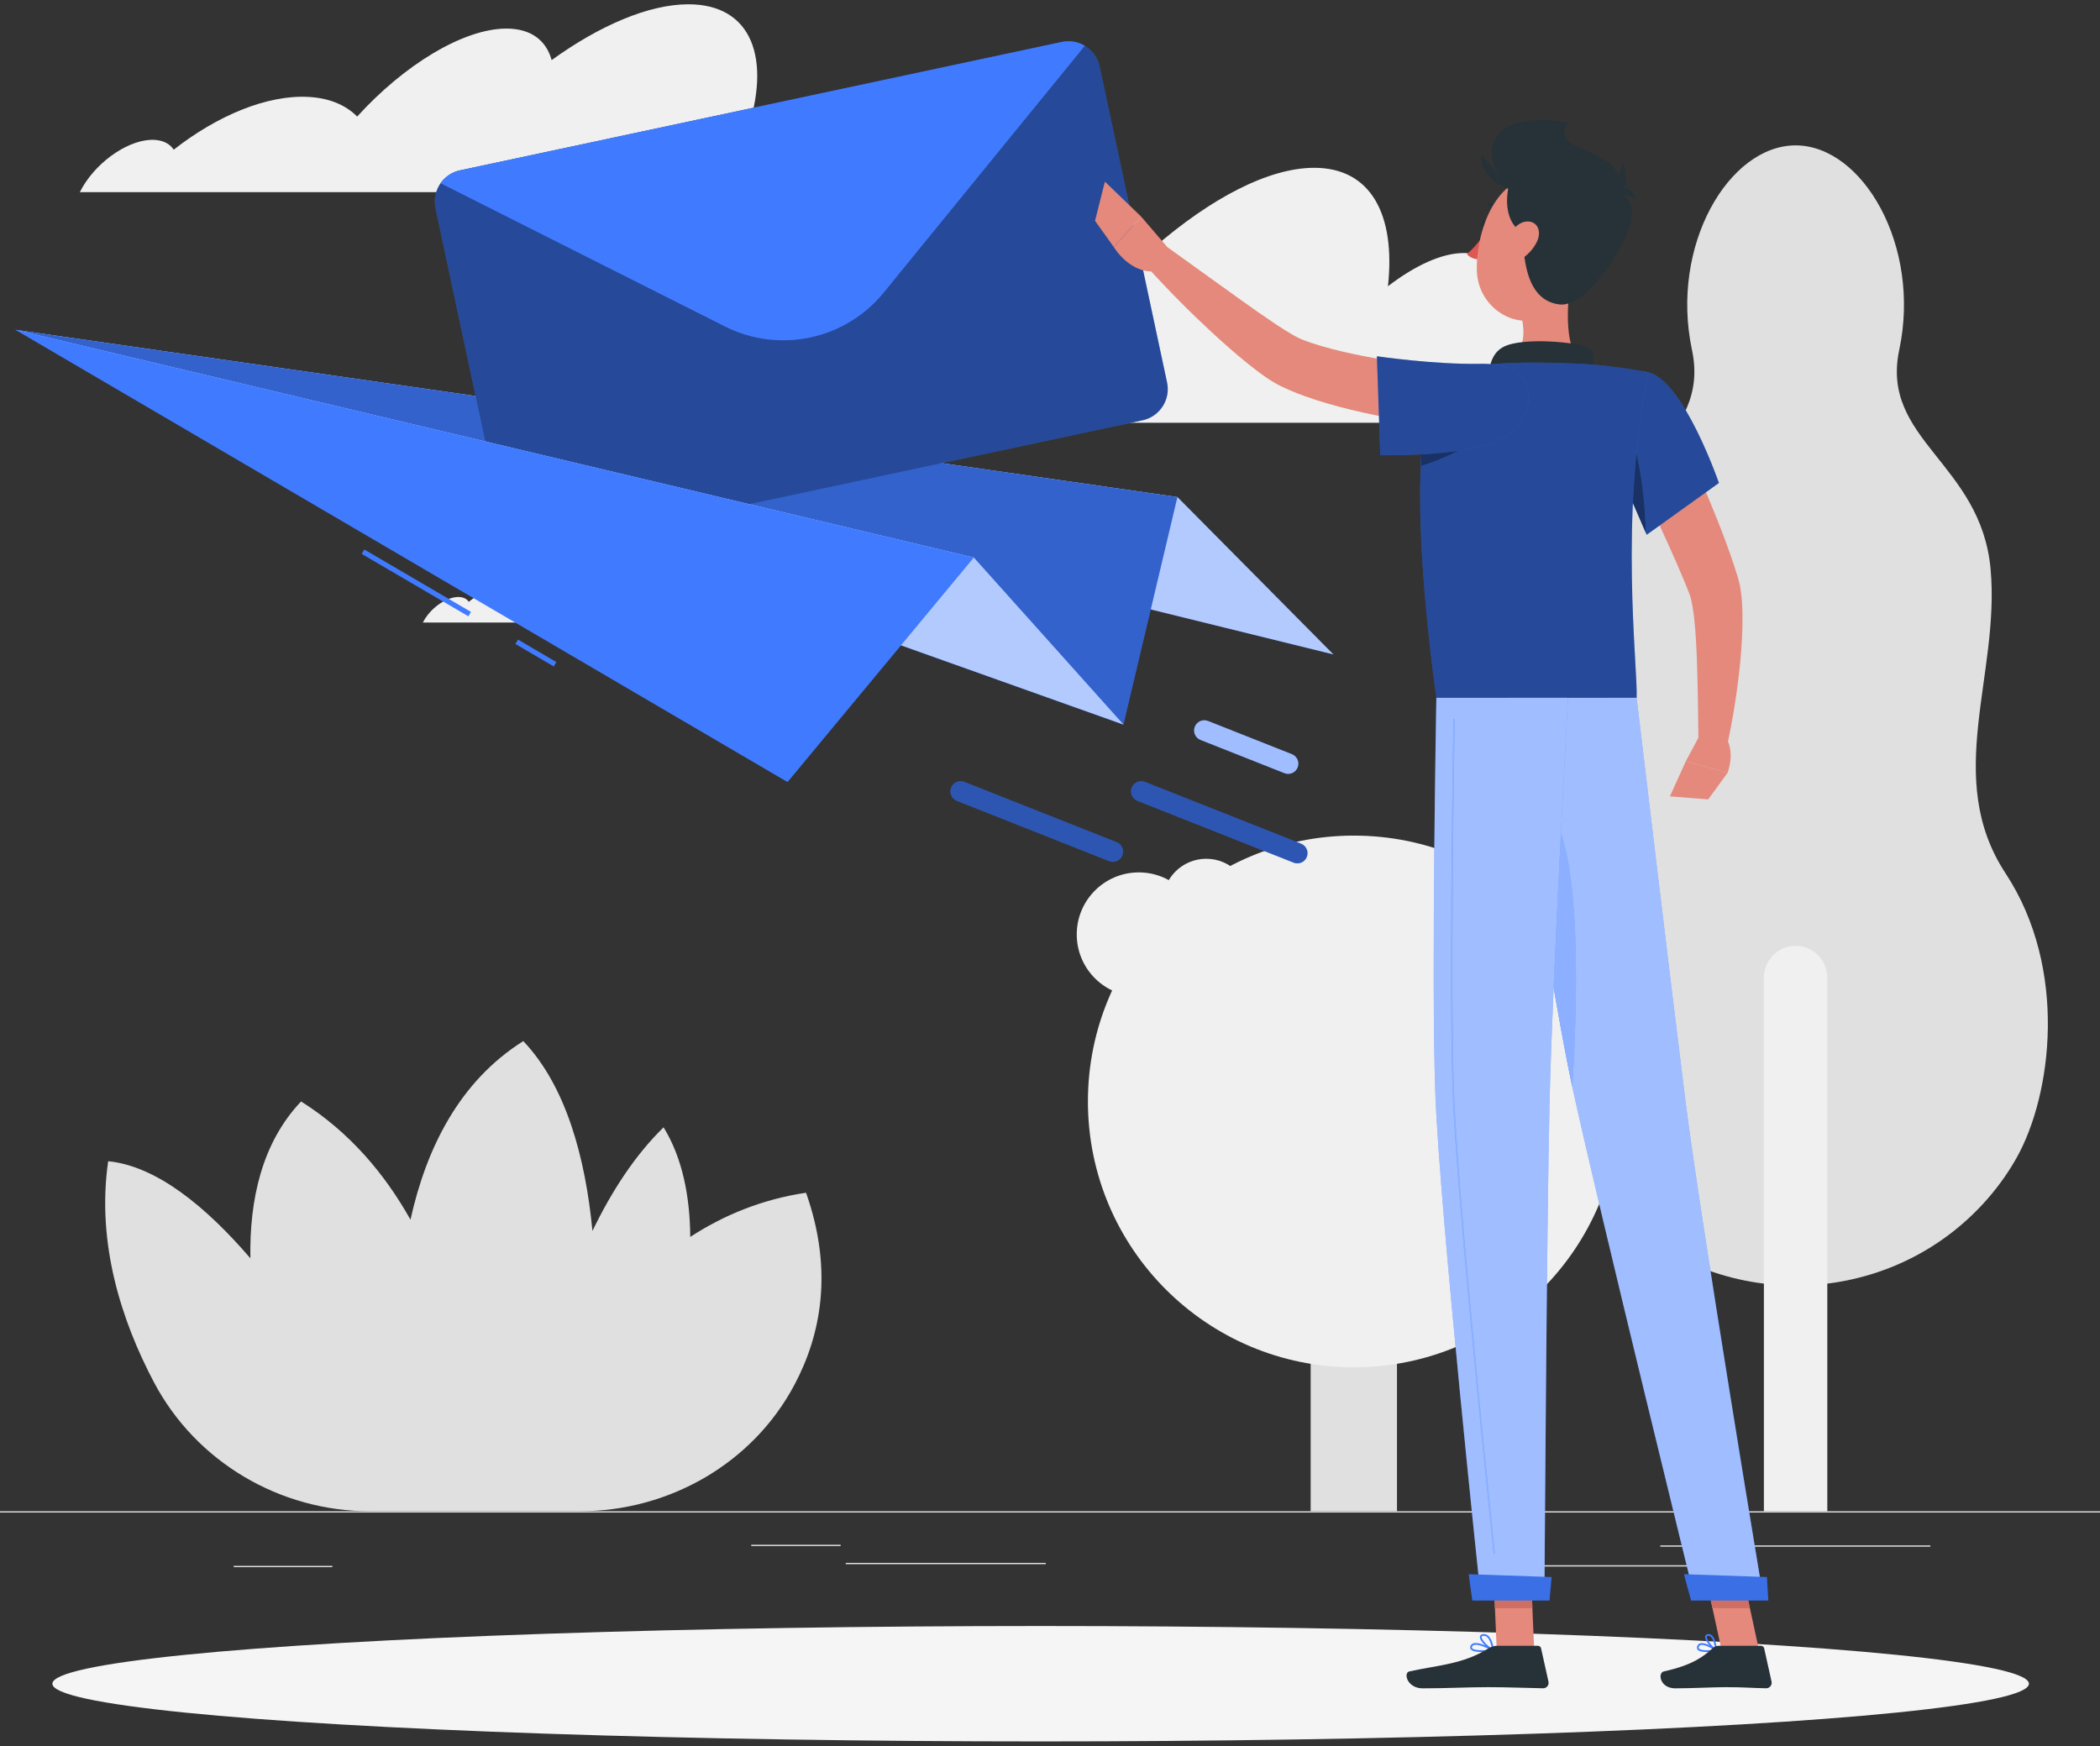 <?xml version="1.0" encoding="utf-8"?>
<!-- Generator: Adobe Illustrator 16.0.0, SVG Export Plug-In . SVG Version: 6.00 Build 0)  -->
<!DOCTYPE svg PUBLIC "-//W3C//DTD SVG 1.1//EN" "http://www.w3.org/Graphics/SVG/1.1/DTD/svg11.dtd">
<svg version="1.1" id="Layer_1" xmlns="http://www.w3.org/2000/svg" xmlns:xlink="http://www.w3.org/1999/xlink" x="0px" y="0px"
	 width="412px" height="342.66px" viewBox="45.833 85.84 412 342.66" enable-background="new 45.833 85.84 412 342.66"
	 xml:space="preserve">
<rect x="45.833" y="85.84" width="412" height="342.66" fill="#333333" stroke="none"/>
<g id="Background_Complete">
	<rect x="45.833" y="382.398" fill="#E0E0E0" width="412" height="0.25"/>
	<rect x="343.263" y="392.989" fill="#E0E0E0" width="34.404" height="0.25"/>
	<rect x="91.681" y="393.114" fill="#E0E0E0" width="19.359" height="0.25"/>
	<rect x="211.761" y="392.527" fill="#E0E0E0" width="39.239" height="0.25"/>
	<rect x="193.22" y="388.973" fill="#E0E0E0" width="17.541" height="0.25"/>
	<rect x="371.57" y="389.098" fill="#E0E0E0" width="52.984" height="0.25"/>
	<g>
		<g>
			<path fill="#E0E0E0" d="M439.313,257.229c-12.307-18.728-1.069-38.862-2.942-59.694s-21.67-25.38-17.925-43.037
				c4.344-20.474-7.224-40.129-20.332-40.129c-13.109,0-24.675,19.656-20.332,40.129c3.745,17.657-16.053,22.205-17.925,43.037
				s9.363,40.967-2.942,59.694c-12.307,18.728-9.077,43.532-2.141,55.844c1.91,3.392,4.159,6.394,6.611,9.05
				c19.682,21.313,53.774,21.313,73.455,0c2.452-2.656,4.702-5.658,6.612-9.05C448.39,300.761,451.619,275.955,439.313,257.229z"/>
			<path fill="#F0F0F0" d="M404.333,382.398h-12.439V277.664c0-3.421,2.8-6.221,6.221-6.221l0,0c3.421,0,6.22,2.8,6.22,6.221
				L404.333,382.398L404.333,382.398z"/>
		</g>
		<g>
			<path fill="#E0E0E0" d="M319.909,382.398h-16.937V277.672c0-4.656,3.811-8.469,8.469-8.469l0,0c4.656,0,8.468,3.813,8.468,8.469
				V382.398L319.909,382.398z"/>
			<circle fill="#F0F0F0" cx="311.441" cy="301.979" r="52.168"/>
			<circle fill="#F0F0F0" cx="352.79" cy="281.376" r="20.558"/>
			<circle fill="#F0F0F0" cx="269.253" cy="269.203" r="12.172"/>
			<circle fill="#F0F0F0" cx="282.484" cy="262.9" r="8.543"/>
		</g>
		<path fill="#E0E0E0" d="M203.97,319.893c-8.686,1.291-16.215,4.438-22.716,8.668c-0.062-7.916-1.511-15.435-5.231-21.506
			c-5.663,5.521-10.25,12.657-13.956,20.334c-1.388-14.434-5.177-28.416-13.568-37.254c-12.571,7.907-19.052,21.09-22.134,35.049
			c-5.009-8.945-11.92-17.201-21.463-23.203c-7.693,8.102-10.148,19.304-9.944,30.775c-8.738-10.173-18.443-18.115-27.902-19.049
			c-2.329,16.113,2.631,31.309,8.934,43.287c8.268,15.714,24.716,25.404,42.472,25.404h41.085c17.511,0,33.928-9.344,42.144-24.808
			C206.895,347.8,209.37,335.186,203.97,319.893z"/>
		<path fill="#F0F0F0" d="M192.256,112.139c5.078-14.872,1.047-25.458-11.364-25.458c-7.783,0-17.434,4.167-26.832,10.952
			c-1.062-3.868-4.052-6.186-8.862-6.186c-8.466,0-20.136,7.162-29.292,17.268c-2.215-2.253-5.42-3.633-9.54-3.855
			c-8.102-0.456-17.916,3.66-26.448,10.353c-0.738-1.12-2.006-1.823-3.755-1.927c-4.669-0.261-10.989,3.894-14.129,9.271
			c-0.195,0.339-0.369,0.664-0.542,0.99h9.698h7.716h26.804h13.19h10.256h15.797h2.867h39.186h7.716
			C195.119,118.858,194.29,114.938,192.256,112.139z"/>
		<path fill="#F0F0F0" d="M192.667,202.432c2.48-7.264,0.512-12.436-5.551-12.436c-3.802,0-8.516,2.036-13.106,5.35
			c-0.519-1.889-1.979-3.021-4.329-3.021c-4.136,0-9.836,3.499-14.308,8.435c-1.082-1.101-2.647-1.775-4.66-1.883
			c-3.958-0.223-8.751,1.788-12.919,5.057c-0.361-0.547-0.98-0.891-1.834-0.941c-2.281-0.127-5.368,1.902-6.901,4.529
			c-0.096,0.165-0.18,0.324-0.265,0.483h4.737h3.769h13.093h6.443h5.01h7.717h1.4h19.141h3.769
			C194.066,205.714,193.661,203.799,192.667,202.432z"/>
		<path fill="#F0F0F0" d="M342.767,147.493c-0.507-0.074-1.021-0.111-1.544-0.111c0.479-7.256-2.295-11.889-8.219-11.889
			c-4.275,0-9.521,2.419-14.868,6.512c1.53-14.084-3.369-23.238-14.462-23.238c-8.947,0-20.277,5.954-31.467,15.666
			c-0.98-5.526-4.277-8.837-9.816-8.837c-9.731,0-23.56,10.233-34.647,24.671c0,0-0.004,0.019-0.014,0
			c-2.396-3.219-5.995-5.209-10.727-5.526c-9.266-0.651-20.772,5.228-30.973,14.81c-0.776-1.619-2.189-2.624-4.21-2.754
			c-5.067-0.354-12.05,4.931-16.106,12h11.821h8.014h30.818h14.433h12.852h18.255h34.488h13.442h4.783h19.134h17.169
			C355.271,158.08,351.807,148.703,342.767,147.493z"/>
	</g>
</g>
<g id="Background_Simple" display="none">
	<path display="inline" fill="#407BFF" d="M141.497,158.117c-76.901,44.846-81.518,196.41,27.88,193.513
		c48.915-1.296,63.207-52.59,107.341-70.593c41.443-16.905,77.168,17.021,119.055-21.396
		c49.286-45.204,56.366-155.747-16.896-163.14c-31.896-3.219-44.198,28.626-72.068,35.676
		C250.265,146.479,198.637,124.795,141.497,158.117z"/>
	<path display="inline" opacity="0.9" fill="#FFFFFF" enable-background="new    " d="M141.497,158.117
		c-76.901,44.846-81.518,196.41,27.88,193.513c48.915-1.296,63.207-52.59,107.341-70.593
		c41.443-16.905,77.168,17.021,119.055-21.396c49.286-45.204,56.366-155.747-16.896-163.14
		c-31.896-3.219-44.198,28.626-72.068,35.676C250.265,146.479,198.637,124.795,141.497,158.117z"/>
</g>
<g id="Shadow">
	<ellipse fill="#F5F5F5" cx="250" cy="416.238" rx="193.889" ry="11.323"/>
</g>
<g id="Mail">
	<g>
		<g>
			<g>
				<polygon fill="#407BFF" points="48.856,150.562 276.827,183.377 307.422,214.251 				"/>
				<polygon opacity="0.6" fill="#FFFFFF" enable-background="new    " points="48.856,150.562 276.827,183.377 307.422,214.251 
									"/>
			</g>
			<g>
				<polygon fill="#407BFF" points="48.856,150.562 276.827,183.377 266.248,228.022 				"/>
				<polygon opacity="0.2" enable-background="new    " points="48.856,150.562 276.827,183.377 266.248,228.022 				"/>
			</g>
			<g>
				<g>
					<path fill="#407BFF" d="M261.566,98.875l13.236,62.027c0.717,3.359-1.445,6.694-4.805,7.411l-118.08,25.199
						c-3.359,0.717-6.694-1.445-7.411-4.804l-13.237-62.027c-0.375-1.756,0.039-3.51,0.996-4.885
						c0.878-1.247,2.205-2.184,3.808-2.526l118.08-25.199c1.604-0.342,3.197-0.028,4.508,0.751
						C260.1,95.688,261.191,97.12,261.566,98.875z"/>
					<path opacity="0.4" enable-background="new    " d="M261.566,98.875l13.236,62.027c0.717,3.359-1.445,6.694-4.805,7.411
						l-118.08,25.199c-3.359,0.717-6.694-1.445-7.411-4.804l-13.237-62.027c-0.375-1.756,0.039-3.51,0.996-4.885
						c0.878-1.247,2.205-2.184,3.808-2.526l118.08-25.199c1.604-0.342,3.197-0.028,4.508,0.751
						C260.1,95.688,261.191,97.12,261.566,98.875z"/>
				</g>
				<path fill="#407BFF" d="M258.663,94.823l-39.457,48.432c-7.536,9.25-20.494,12.015-31.148,6.647l-55.791-28.106
					c0.878-1.247,2.205-2.184,3.808-2.526l118.079-25.199C255.759,93.729,257.354,94.043,258.663,94.823z"/>
			</g>
			<g>
				<polygon fill="#407BFF" points="48.856,150.562 236.889,195.248 266.248,228.022 				"/>
				<polygon opacity="0.6" fill="#FFFFFF" enable-background="new    " points="48.856,150.562 236.889,195.248 266.248,228.022 
									"/>
			</g>
			
				<rect x="115.517" y="199.695" transform="matrix(-0.863 -0.505 0.505 -0.863 136.571 437.451)" fill="#407BFF" width="24.247" height="1.001"/>
			
				<rect x="146.75" y="213.441" transform="matrix(-0.863 -0.505 0.505 -0.863 173.333 474.924)" fill="#407BFF" width="8.723" height="1.001"/>
			<polygon fill="#407BFF" points="48.856,150.562 236.889,195.248 200.34,239.303 			"/>
		</g>
		<g>
			<g>
				<path fill="#407BFF" d="M300.359,255.262c-0.244,0-0.493-0.046-0.735-0.142l-30.634-12.128c-1.027-0.406-1.53-1.568-1.123-2.596
					c0.406-1.026,1.563-1.532,2.596-1.123l30.635,12.127c1.026,0.406,1.529,1.568,1.123,2.597
					C301.909,254.782,301.156,255.262,300.359,255.262z"/>
				<path opacity="0.3" enable-background="new    " d="M300.359,255.262c-0.244,0-0.493-0.046-0.735-0.142l-30.634-12.128
					c-1.027-0.406-1.53-1.568-1.123-2.596c0.406-1.026,1.563-1.532,2.596-1.123l30.635,12.127c1.026,0.406,1.529,1.568,1.123,2.597
					C301.909,254.782,301.156,255.262,300.359,255.262z"/>
			</g>
			<g>
				<path fill="#407BFF" d="M298.555,237.695c-0.244,0-0.492-0.045-0.734-0.141l-16.452-6.514c-1.027-0.406-1.53-1.568-1.123-2.596
					c0.405-1.026,1.563-1.532,2.596-1.123l16.452,6.514c1.027,0.406,1.53,1.568,1.123,2.596
					C300.104,237.216,299.352,237.695,298.555,237.695z"/>
				<path opacity="0.5" fill="#FFFFFF" enable-background="new    " d="M298.555,237.695c-0.244,0-0.492-0.045-0.734-0.141
					l-16.452-6.514c-1.027-0.406-1.53-1.568-1.123-2.596c0.405-1.026,1.563-1.532,2.596-1.123l16.452,6.514
					c1.027,0.406,1.53,1.568,1.123,2.596C300.104,237.216,299.352,237.695,298.555,237.695z"/>
			</g>
			<g>
				<path fill="#407BFF" d="M264.161,254.959c-0.244,0-0.493-0.046-0.735-0.143l-29.869-11.825c-1.027-0.406-1.53-1.569-1.123-2.596
					c0.406-1.027,1.567-1.53,2.596-1.123l29.869,11.826c1.027,0.406,1.531,1.568,1.123,2.596
					C265.711,254.479,264.958,254.959,264.161,254.959z"/>
				<path opacity="0.3" enable-background="new    " d="M264.161,254.959c-0.244,0-0.493-0.046-0.735-0.143l-29.869-11.825
					c-1.027-0.406-1.53-1.569-1.123-2.596c0.406-1.027,1.567-1.53,2.596-1.123l29.869,11.826c1.027,0.406,1.531,1.568,1.123,2.596
					C265.711,254.479,264.958,254.959,264.161,254.959z"/>
			</g>
		</g>
	</g>
</g>
<g id="Character">
	<g>
		<path fill="#E4897B" d="M372.302,164.821c2.647,5.174,5.079,10.349,7.388,15.654c2.289,5.305,4.466,10.665,6.339,16.291
			l0.684,2.133c0.115,0.379,0.293,1.002,0.386,1.445c0.095,0.462,0.194,0.939,0.248,1.362c0.266,1.742,0.313,3.316,0.341,4.864
			c0.05,3.084-0.158,6.025-0.416,8.95c-0.56,5.841-1.471,11.524-2.723,17.223l-5.481-0.608c-0.071-5.633-0.124-11.321-0.319-16.87
			c-0.099-2.769-0.258-5.531-0.538-8.137c-0.142-1.294-0.352-2.563-0.595-3.625c-0.058-0.281-0.131-0.495-0.195-0.728
			c-0.079-0.248-0.113-0.306-0.222-0.603l-0.754-1.891c-2.091-5.06-4.441-10.165-6.84-15.244l-7.26-15.233L372.302,164.821z"/>
		<path fill="#E4897B" d="M379.143,230.42l-2.56,4.788l8.177,2.281c0,0,1.559-3.854-0.297-6.889L379.143,230.42z"/>
		<polygon fill="#E4897B" points="373.448,242.111 380.966,242.705 384.76,237.49 376.583,235.208 		"/>
		
			<ellipse transform="matrix(0.199 -0.98 0.98 0.199 142.472 434.629)" fill="#263238" cx="337.199" cy="130.132" rx="1.073" ry="0.701"/>
		<path fill="#DE5753" d="M337.405,131.264c0,0-2.001,3.082-3.783,4.402c0.832,1.168,2.668,1.084,2.668,1.084L337.405,131.264z"/>
		<path fill="#263238" d="M340.654,127.472c-0.095,0-0.188-0.038-0.256-0.112c-1.041-1.128-2.278-0.944-2.333-0.938
			c-0.185,0.033-0.368-0.097-0.399-0.287c-0.031-0.189,0.096-0.368,0.284-0.4c0.065-0.012,1.651-0.263,2.96,1.151
			c0.13,0.141,0.121,0.361-0.021,0.492C340.823,127.441,340.739,127.472,340.654,127.472z"/>
		<path fill="#E4897B" d="M354.414,138.432c-1.053,5.375-2.104,15.222,1.655,18.808c0,0-1.47,5.452-11.455,5.452
			c-10.981,0-5.248-5.451-5.248-5.451c5.993-1.431,5.839-5.877,4.795-10.053L354.414,138.432z"/>
		<path fill="#263238" d="M357.577,160.634c0.793-2.634,1.666-5.648-0.141-6.592c-1.986-1.039-12.862-2.098-16.611-0.148
			c-3.75,1.95-2.688,7.292-2.688,7.292L357.577,160.634z"/>
		<path fill="#407BFF" d="M380.643,410.021c-0.753,0-1.479-0.115-1.764-0.485c-0.119-0.155-0.215-0.425,0.006-0.826
			c0.115-0.21,0.3-0.347,0.546-0.405c1.079-0.248,3.103,1.139,3.188,1.196c0.057,0.039,0.085,0.107,0.072,0.176
			c-0.014,0.067-0.063,0.121-0.131,0.138C382.184,409.903,381.401,410.021,380.643,410.021z M379.725,408.62
			c-0.075,0-0.147,0.007-0.214,0.021c-0.147,0.035-0.254,0.112-0.32,0.234c-0.157,0.286-0.064,0.407-0.034,0.447
			c0.313,0.412,1.815,0.419,2.912,0.232C381.435,409.168,380.393,408.62,379.725,408.62z"/>
		<path fill="#407BFF" d="M382.52,409.817c-0.027,0-0.057-0.008-0.083-0.021c-0.76-0.412-2.229-2.021-2.074-2.841
			c0.027-0.148,0.138-0.405,0.554-0.457c0.264-0.03,0.519,0.042,0.741,0.224c0.854,0.697,1.028,2.817,1.037,2.907
			c0.005,0.063-0.025,0.125-0.079,0.159C382.586,409.809,382.553,409.817,382.52,409.817z M381.036,406.84
			c-0.025,0-0.052,0.001-0.078,0.005c-0.227,0.027-0.246,0.132-0.255,0.177c-0.091,0.484,0.845,1.7,1.601,2.272
			c-0.086-0.619-0.319-1.854-0.868-2.302C381.311,406.89,381.18,406.84,381.036,406.84z"/>
		<path fill="#407BFF" d="M336.528,410.021c-0.942,0-1.853-0.131-2.157-0.555c-0.107-0.147-0.191-0.4,0.014-0.761
			c0.115-0.202,0.303-0.339,0.554-0.407c1.216-0.325,3.79,1.131,3.897,1.193c0.063,0.035,0.097,0.105,0.085,0.179
			c-0.012,0.071-0.065,0.128-0.138,0.144C338.314,409.908,337.407,410.021,336.528,410.021z M335.364,408.596
			c-0.122,0-0.235,0.014-0.336,0.04c-0.161,0.044-0.272,0.123-0.341,0.243c-0.124,0.217-0.079,0.323-0.034,0.385
			c0.331,0.459,2.187,0.483,3.563,0.293C337.536,409.207,336.223,408.596,335.364,408.596z"/>
		<path fill="#407BFF" d="M338.749,409.817c-0.024,0-0.049-0.006-0.071-0.016c-0.886-0.396-2.643-1.984-2.509-2.816
			c0.032-0.195,0.17-0.438,0.648-0.486c0.354-0.034,0.68,0.063,0.965,0.298c0.935,0.769,1.132,2.746,1.14,2.83
			c0.006,0.063-0.021,0.122-0.071,0.158C338.82,409.807,338.785,409.817,338.749,409.817z M336.957,406.84
			c-0.034,0-0.069,0.002-0.104,0.005c-0.313,0.032-0.333,0.155-0.34,0.196c-0.08,0.499,1.113,1.747,2.019,2.29
			c-0.094-0.577-0.356-1.762-0.971-2.266C337.376,406.914,337.178,406.84,336.957,406.84z"/>
		<polygon fill="#E4897B" points="346.827,409.645 339.48,409.645 338.749,392.632 346.096,392.632 		"/>
		<polygon fill="#E4897B" points="390.936,409.645 383.589,409.645 379.896,392.632 387.243,392.632 		"/>
		<path fill="#263238" d="M383.067,408.793h8.253c0.301,0,0.561,0.209,0.626,0.502l1.45,6.53c0.15,0.677-0.382,1.317-1.075,1.307
			c-2.881-0.05-4.281-0.219-7.91-0.219c-2.233,0-6.834,0.23-9.917,0.23c-3.017,0-3.486-3.049-2.225-3.324
			c5.66-1.237,7.792-2.945,9.604-4.574C382.201,408.951,382.628,408.793,383.067,408.793z"/>
		<path fill="#263238" d="M339.529,408.793h8.021c0.301,0,0.562,0.209,0.626,0.502l1.451,6.53c0.15,0.677-0.364,1.317-1.058,1.307
			c-2.895-0.049-7.075-0.219-10.713-0.219c-4.254,0-7.928,0.23-12.914,0.23c-3.017,0-3.854-3.049-2.592-3.324
			c5.747-1.257,10.439-1.393,15.406-4.453C338.299,409.033,338.896,408.793,339.529,408.793z"/>
		<path fill="#E4897B" d="M335.981,170.144c-6.229-0.487-12.218-1.293-18.309-2.434c-3.031-0.583-6.066-1.233-9.104-2.05
			c-3.04-0.815-6.085-1.738-9.162-3.023c-0.771-0.317-1.546-0.671-2.322-1.04c-0.974-0.481-1.782-0.981-2.495-1.455
			c-1.443-0.955-2.681-1.938-3.91-2.919c-2.447-1.958-4.724-3.995-6.97-6.052c-4.472-4.136-8.715-8.417-12.801-12.921l3.679-4.11
			l14.51,10.428c2.395,1.727,4.813,3.413,7.189,5.004c1.186,0.787,2.396,1.534,3.498,2.156c0.559,0.317,1.056,0.554,1.439,0.706
			c0.594,0.232,1.196,0.462,1.828,0.674c5.079,1.694,10.822,2.782,16.526,3.701c5.71,0.904,11.61,1.647,17.31,2.239L335.981,170.144
			z"/>
		<g>
			<path fill="#407BFF" d="M369.223,158.901c6.887,1.578,13.848,21.71,13.848,21.71l-14.173,10.166c0,0-3.96-9.376-7.854-17.577
				C356.961,164.609,362.183,157.287,369.223,158.901z"/>
			<path opacity="0.4" enable-background="new    " d="M369.223,158.901c6.887,1.578,13.848,21.71,13.848,21.71l-14.173,10.166
				c0,0-3.96-9.376-7.854-17.577C356.961,164.609,362.183,157.287,369.223,158.901z"/>
		</g>
		<g>
			<path fill="#407BFF" d="M365.25,169.9l-2.81,6.29c2.908,6.28,5.568,12.5,6.278,14.16C368.62,182.92,367.21,173.7,365.25,169.9z"
				/>
			<path opacity="0.6" enable-background="new    " d="M365.25,169.9l-2.81,6.29c2.908,6.28,5.568,12.5,6.278,14.16
				C368.62,182.92,367.21,173.7,365.25,169.9z"/>
		</g>
		<g>
			<path fill="#407BFF" d="M328.066,159.279c0,0-7.819,8.832-0.436,63.498c11.839,0,33.532,0,39.293,0
				c0.271-6.032-3.52-35.456,2.298-63.876c0,0-6.733-1.352-13.152-1.661c-5.021-0.242-12.289-0.402-16.703,0
				C333.547,157.771,328.066,159.279,328.066,159.279z"/>
			<path opacity="0.4" enable-background="new    " d="M328.066,159.279c0,0-7.819,8.832-0.436,63.498c11.839,0,33.532,0,39.293,0
				c0.271-6.032-3.52-35.456,2.298-63.876c0,0-6.733-1.352-13.152-1.661c-5.021-0.242-12.289-0.402-16.703,0
				C333.547,157.771,328.066,159.279,328.066,159.279z"/>
		</g>
		<g>
			<path fill="#407BFF" d="M325.16,169.9c-0.26,2.07-0.46,4.52-0.59,7.41c3.25-1.01,7.29-2.63,10.938-5.14L325.16,169.9z"/>
			<path opacity="0.6" enable-background="new    " d="M325.16,169.9c-0.26,2.07-0.46,4.52-0.59,7.41
				c3.25-1.01,7.29-2.63,10.938-5.14L325.16,169.9z"/>
		</g>
		<g>
			<path fill="#407BFF" d="M341.969,170.972c-5.257,4.658-25.34,4.192-25.34,4.192l-0.662-19.414c0,0,11.385,1.668,20.471,1.484
				C347.658,157.007,347.737,165.859,341.969,170.972z"/>
			<path opacity="0.4" enable-background="new    " d="M341.969,170.972c-5.257,4.658-25.34,4.192-25.34,4.192l-0.662-19.414
				c0,0,11.385,1.668,20.471,1.484C347.658,157.007,347.737,165.859,341.969,170.972z"/>
		</g>
		<path fill="#E4897B" d="M274.77,134.238l-5.043-5.887l-5.383,5.962c0,0,3.314,5.575,8.592,4.696L274.77,134.238z"/>
		<polygon fill="#E4897B" points="262.605,121.485 260.667,129.167 264.344,134.313 269.727,128.351 		"/>
		<g>
			<polygon fill="#CE6F64" points="338.751,392.636 339.127,401.405 346.476,401.405 346.101,392.636 			"/>
			<polygon fill="#CE6F64" points="387.246,392.636 379.896,392.636 381.804,401.405 389.152,401.405 			"/>
		</g>
		<path fill="#263238" d="M343.174,122.962c-6.591-3.046-8.674-16.337,10.284-13.046c0,0-2.856,3.167,2.947,5.167
			C362.208,117.083,357.35,129.514,343.174,122.962z"/>
		<path fill="#E4897B" d="M357.491,132.97c-1.889,7.042-2.635,11.26-6.98,14.188c-6.537,4.405-14.676-0.65-14.931-8.115
			c-0.229-6.719,2.896-17.107,10.453-18.526C353.479,119.12,359.379,125.928,357.491,132.97z"/>
		<path fill="#263238" d="M353.2,113.496c4.485,2.509,10.567,4.005,9.957,7.562c-0.748,4.348,3.677,1.628,2.646,8.106
			c-0.673,4.229-8.476,17.048-13.968,16.422c-8.256-0.941-7.209-13.552-7.236-20.179C344.583,121.5,344.4,108.574,353.2,113.496z"/>
		<path fill="#263238" d="M343.61,119.111c-2,0.472-4.65,12,3.097,13.055C355.623,133.382,343.61,119.111,343.61,119.111z"/>
		<path fill="#263238" d="M343.813,123.203c-2.45,0.216-7.979-2.734-7.318-7.17C336.493,116.033,340.017,121.224,343.813,123.203z"
			/>
		<path fill="#E4897B" d="M347.446,133.087c-0.769,1.749-2.22,3.125-3.624,3.857c-2.113,1.1-3.301-0.509-2.823-2.624
			c0.431-1.903,2.049-4.769,4.223-5.003C347.363,129.086,348.323,131.088,347.446,133.087z"/>
		<path fill="#263238" d="M358.446,124.948c1.483-0.755,4.862-2.466,5.785-7.324C364.231,117.624,367.531,126.84,358.446,124.948z"
			/>
		<path fill="#263238" d="M366.793,124.852c-0.74-0.434-2.423-1.423-4.785-0.471C362.008,124.38,365.086,120.385,366.793,124.852z"
			/>
		<g>
			<path fill="#407BFF" d="M341.57,222.777c0,0,8.337,56.142,12.914,77.175c5.012,23.032,23.895,99.755,23.895,99.755h13.455
				c0,0-12.451-74.863-15.311-97.667c-3.104-24.751-9.6-79.263-9.6-79.263H341.57z"/>
			<path opacity="0.5" fill="#FFFFFF" enable-background="new    " d="M341.57,222.777c0,0,8.337,56.142,12.914,77.175
				c5.012,23.032,23.895,99.755,23.895,99.755h13.455c0,0-12.451-74.863-15.311-97.667c-3.104-24.751-9.6-79.263-9.6-79.263H341.57z
				"/>
		</g>
		<g>
			<path fill="#407BFF" d="M376.23,394.75c-0.059,0,1.39,5.167,1.39,5.167h15.138l-0.276-4.61L376.23,394.75z"/>
			<path opacity="0.1" enable-background="new    " d="M376.23,394.75c-0.059,0,1.39,5.167,1.39,5.167h15.138l-0.276-4.61
				L376.23,394.75z"/>
		</g>
		<g>
			<path fill="#407BFF" d="M346.839,242.78c9.642,1.89,8.62,37.84,7.46,56.331c-2.779-13.07-6.85-38.221-9.63-56.07
				C345.31,242.72,346.029,242.62,346.839,242.78z"/>
			<path opacity="0.4" fill="#FFFFFF" enable-background="new    " d="M346.839,242.78c9.642,1.89,8.62,37.84,7.46,56.331
				c-2.779-13.07-6.85-38.221-9.63-56.07C345.31,242.72,346.029,242.62,346.839,242.78z"/>
		</g>
		<g>
			<path fill="#407BFF" d="M327.632,222.777c0,0-1.012,54.926-0.213,77.331c0.831,23.302,8.97,99.601,8.97,99.601h12.445
				c0,0,0.457-74.937,1.011-97.821c0.604-24.949,3.615-79.109,3.615-79.109L327.632,222.777L327.632,222.777z"/>
			<path opacity="0.5" fill="#FFFFFF" enable-background="new    " d="M327.632,222.777c0,0-1.012,54.926-0.213,77.331
				c0.831,23.302,8.97,99.601,8.97,99.601h12.445c0,0,0.457-74.937,1.011-97.821c0.604-24.949,3.615-79.109,3.615-79.109
				L327.632,222.777L327.632,222.777z"/>
		</g>
		<g>
			<path fill="#407BFF" d="M338.981,390.768c-0.063,0-0.117-0.047-0.124-0.111c-2.193-21.117-7.366-72.213-8.021-90.545
				c-0.667-18.711-0.062-60.689,0.141-73.11c0.001-0.068,0.058-0.123,0.125-0.123c0.001,0,0.001,0,0.002,0
				c0.069,0.001,0.124,0.058,0.123,0.127c-0.201,12.419-0.808,54.394-0.141,73.097c0.654,18.324,5.825,69.414,8.02,90.528
				c0.008,0.068-0.042,0.13-0.111,0.138C338.99,390.768,338.985,390.768,338.981,390.768z"/>
			<path opacity="0.4" fill="#FFFFFF" enable-background="new    " d="M338.981,390.768c-0.063,0-0.117-0.047-0.124-0.111
				c-2.193-21.117-7.366-72.213-8.021-90.545c-0.667-18.711-0.062-60.689,0.141-73.11c0.001-0.068,0.058-0.123,0.125-0.123
				c0.001,0,0.001,0,0.002,0c0.069,0.001,0.124,0.058,0.123,0.127c-0.201,12.419-0.808,54.394-0.141,73.097
				c0.654,18.324,5.825,69.414,8.02,90.528c0.008,0.068-0.042,0.13-0.111,0.138C338.99,390.768,338.985,390.768,338.981,390.768z"/>
		</g>
		<g>
			<path fill="#407BFF" d="M333.994,394.75c-0.059,0,0.702,5.167,0.702,5.167h15.139l0.409-4.61L333.994,394.75z"/>
			<path opacity="0.1" enable-background="new    " d="M333.994,394.75c-0.059,0,0.702,5.167,0.702,5.167h15.139l0.409-4.61
				L333.994,394.75z"/>
		</g>
	</g>
</g>
</svg>

